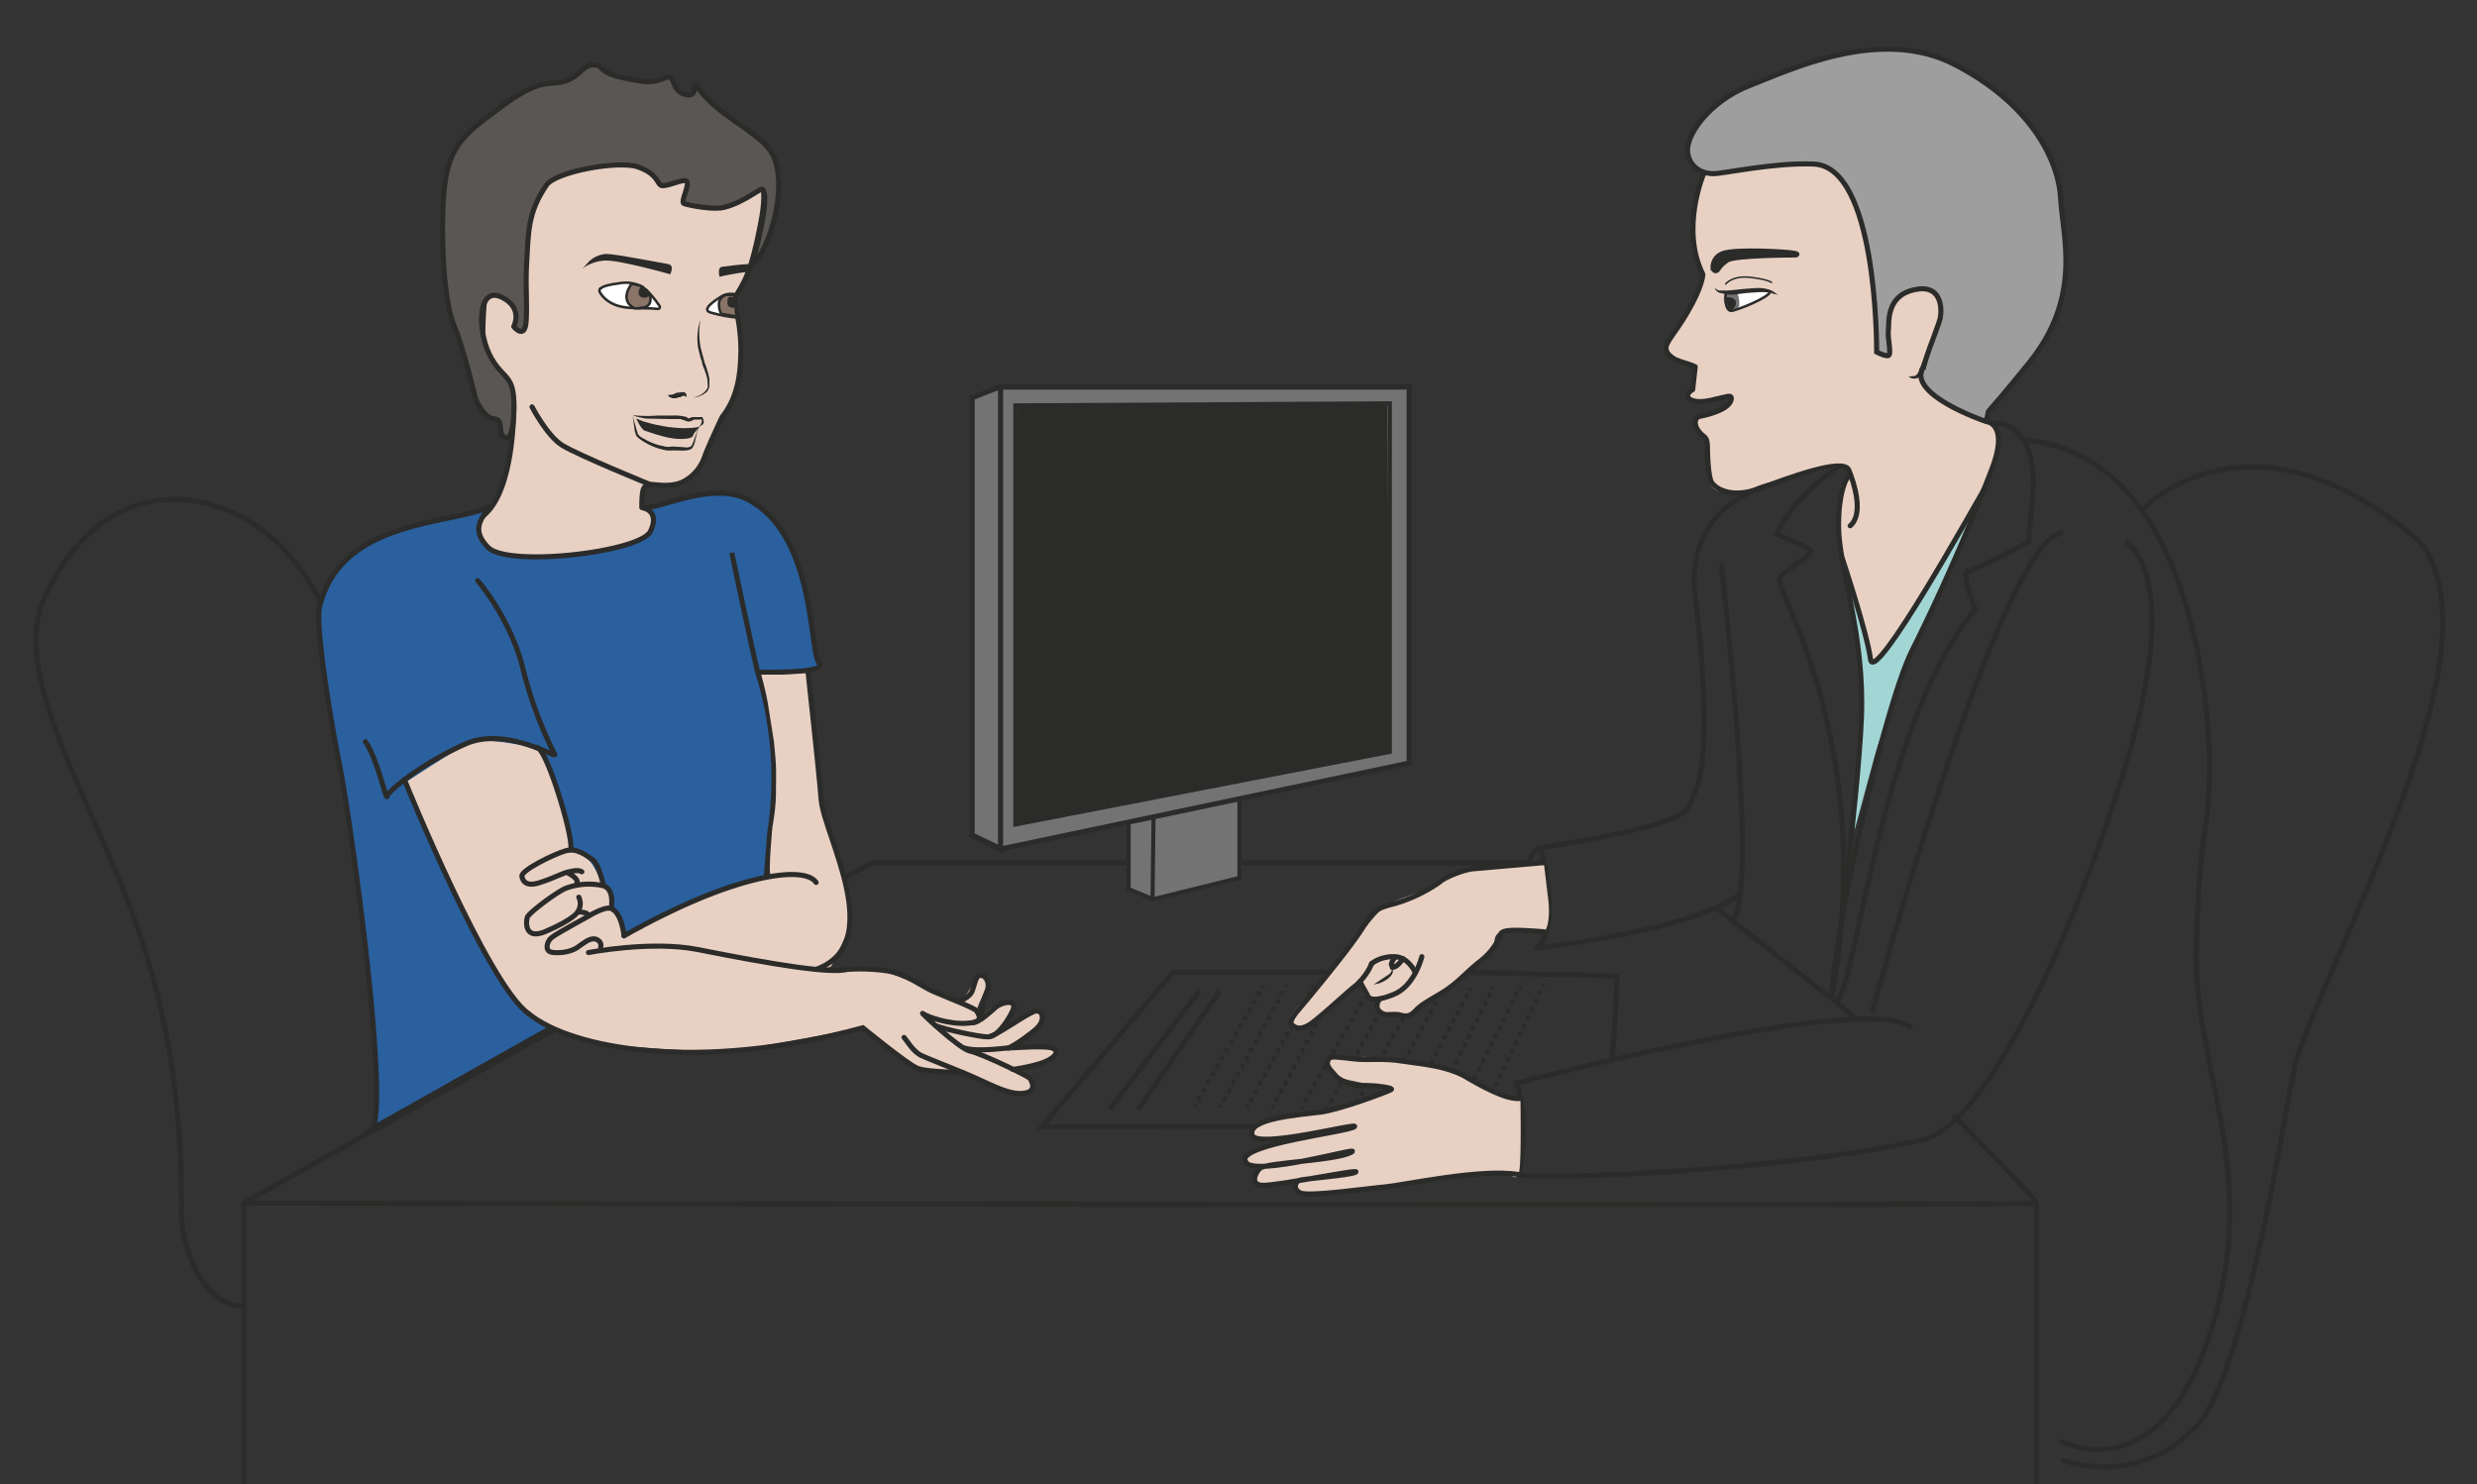 <svg xmlns="http://www.w3.org/2000/svg" viewBox="0 0 609.3 365.1"><rect x="0" y="0" width="609.3" height="365.1" fill="#333333" stroke="none"/><defs><clipPath id="a"><path d="M0 292.1h487.4V0H0v292.1z"/></clipPath><clipPath id="b"><path d="M0 292.1h487.4V0H0v292.1z"/></clipPath><clipPath id="c"><path d="M0 292.1h487.4V0H0v292.1z"/></clipPath><clipPath id="d"><path d="M0 292.1h487.4V0H0v292.1z"/></clipPath><clipPath id="e"><path d="M0 292.1h487.4V0H0v292.1z"/></clipPath></defs><g clip-path="url(#a)" transform="matrix(1.25 0 0 -1.25 0 365.1)"><path d="M285 69.8c-32.2 1-80 .5-80 .5l25.8 30.4h53.8M289.4 100.7l28.8-.7s-.2-8.3-1-16.5" stroke="#2b2b2a" stroke-linecap="round" stroke-miterlimit="10" fill="none"/><path d="M218.4 73.8L236 97M224 73.8L240 97" stroke="#2b2b2a" stroke-miterlimit="10" fill="none"/><path d="M240.1 74.1l.2.5" stroke="#2b2b2a" stroke-miterlimit="10" stroke-width=".8" fill="none"/><path d="M240.8 75.4l1.5 2.8" stroke="#2b2b2a" stroke-miterlimit="10" stroke-dasharray="0.913, 0.913, 0.913, 0.913" stroke-width=".8" fill="none"/><path d="M242.5 78.6l10.3 18.9" stroke="#2b2b2a" stroke-miterlimit="10" stroke-dasharray="0.913, 0.913, 0.913, 0.913, 0.913, 0.913" stroke-width=".8" fill="none"/><path d="M253 97.9l.2.4M235 74.3l.3.4" stroke="#2b2b2a" stroke-miterlimit="10" stroke-width=".8" fill="none"/><path d="M235.7 75.5l1.6 2.8" stroke="#2b2b2a" stroke-miterlimit="10" stroke-dasharray="0.913, 0.913, 0.913, 0.913" stroke-width=".8" fill="none"/><path d="M237.5 78.7l10.7 18.6" stroke="#2b2b2a" stroke-miterlimit="10" stroke-dasharray="0.913, 0.913, 0.913, 0.913, 0.913, 0.913" stroke-width=".8" fill="none"/><path d="M248.4 97.7l.3.4M250.4 74l.3.5" stroke="#2b2b2a" stroke-miterlimit="10" stroke-width=".8" fill="none"/><path d="M251 75.3l1.6 2.8" stroke="#2b2b2a" stroke-miterlimit="10" stroke-dasharray="0.913, 0.913, 0.913, 0.913" stroke-width=".8" fill="none"/><path d="M252.8 78.5l9.8 19" stroke="#2b2b2a" stroke-miterlimit="10" stroke-dasharray="0.913, 0.913, 0.913, 0.913, 0.913, 0.913" stroke-width=".8" fill="none"/><path d="M262.9 98l.2.4M245.3 74l.3.5" stroke="#2b2b2a" stroke-miterlimit="10" stroke-width=".8" fill="none"/><path d="M246 75.3l1.6 2.8" stroke="#2b2b2a" stroke-miterlimit="10" stroke-dasharray="0.913, 0.913, 0.913, 0.913" stroke-width=".8" fill="none"/><path d="M247.8 78.5L258 97.3" stroke="#2b2b2a" stroke-miterlimit="10" stroke-dasharray="0.913, 0.913, 0.913, 0.913, 0.913, 0.913" stroke-width=".8" fill="none"/><path d="M258.3 97.7l.2.5M261 73.7l.3.5" stroke="#2b2b2a" stroke-miterlimit="10" stroke-width=".8" fill="none"/><path d="M261.8 75l1.5 2.8" stroke="#2b2b2a" stroke-miterlimit="10" stroke-dasharray="0.913, 0.913, 0.913, 0.913" stroke-width=".8" fill="none"/><path d="M263.5 78.2L273.7 97" stroke="#2b2b2a" stroke-miterlimit="10" stroke-dasharray="0.913, 0.913, 0.913, 0.913, 0.913, 0.913" stroke-width=".8" fill="none"/><path d="M274 97.4l.2.5M256 73.9l.2.4" stroke="#2b2b2a" stroke-miterlimit="10" stroke-width=".8" fill="none"/><path d="M256.7 75.1l1.6 2.8" stroke="#2b2b2a" stroke-miterlimit="10" stroke-dasharray="0.913, 0.913, 0.913, 0.913" stroke-width=".8" fill="none"/><path d="M258.5 78.3l10.7 18.6" stroke="#2b2b2a" stroke-miterlimit="10" stroke-dasharray="0.913, 0.913, 0.913, 0.913, 0.913, 0.913" stroke-width=".8" fill="none"/><path d="M269.4 97.3l.2.4M271.4 73.6l.2.4" stroke="#2b2b2a" stroke-miterlimit="10" stroke-width=".8" fill="none"/><path d="M272 74.9l1.5 2.8" stroke="#2b2b2a" stroke-miterlimit="10" stroke-dasharray="0.913, 0.913, 0.913, 0.913" stroke-width=".8" fill="none"/><path d="M273.7 78.1l10 19" stroke="#2b2b2a" stroke-miterlimit="10" stroke-dasharray="0.913, 0.913, 0.913, 0.913, 0.913, 0.913" stroke-width=".8" fill="none"/><path d="M283.8 97.5l.3.5M266.3 73.7l.2.4" stroke="#2b2b2a" stroke-miterlimit="10" stroke-width=".8" fill="none"/><path d="M267 74.9l1.5 2.8" stroke="#2b2b2a" stroke-miterlimit="10" stroke-dasharray="0.913, 0.913, 0.913, 0.913" stroke-width=".8" fill="none"/><path d="M268.7 78.1L279 96.9" stroke="#2b2b2a" stroke-miterlimit="10" stroke-dasharray="0.913, 0.913, 0.913, 0.913, 0.913, 0.913" stroke-width=".8" fill="none"/><path d="M279.3 97.3l.2.5M281.7 73.3l.3.5" stroke="#2b2b2a" stroke-miterlimit="10" stroke-width=".8" fill="none"/><path d="M282.4 74.6l1.4 2.8" stroke="#2b2b2a" stroke-miterlimit="10" stroke-dasharray="0.913, 0.913, 0.913, 0.913" stroke-width=".8" fill="none"/><path d="M284 77.8l9.5 19.3" stroke="#2b2b2a" stroke-miterlimit="10" stroke-dasharray="0.913, 0.913, 0.913, 0.913, 0.913, 0.913" stroke-width=".8" fill="none"/><path d="M293.7 97.5l.2.4M276.6 73.3l.3.4" stroke="#2b2b2a" stroke-miterlimit="10" stroke-width=".8" fill="none"/><path d="M277.3 74.5l1.5 2.8" stroke="#2b2b2a" stroke-miterlimit="10" stroke-dasharray="0.913, 0.913, 0.913, 0.913" stroke-width=".8" fill="none"/><path d="M279 77.8l10 19" stroke="#2b2b2a" stroke-miterlimit="10" stroke-dasharray="0.913, 0.913, 0.913, 0.913, 0.913, 0.913" stroke-width=".8" fill="none"/><path d="M289.1 97.2l.3.4M292 73.6l.3.4" stroke="#2b2b2a" stroke-miterlimit="10" stroke-width=".8" fill="none"/><path d="M292.7 74.9l1.3 2.8" stroke="#2b2b2a" stroke-miterlimit="10" stroke-dasharray="0.913, 0.913, 0.913, 0.913" stroke-width=".8" fill="none"/><path d="M294.2 78.2l9.2 19.4" stroke="#2b2b2a" stroke-miterlimit="10" stroke-dasharray="0.913, 0.913, 0.913, 0.913, 0.913, 0.913" stroke-width=".8" fill="none"/><path d="M303.6 98l.2.4M287 73.4l.2.5" stroke="#2b2b2a" stroke-miterlimit="10" stroke-width=".8" fill="none"/><path d="M287.6 74.7l1.4 2.9" stroke="#2b2b2a" stroke-miterlimit="10" stroke-dasharray="0.913, 0.913, 0.913, 0.913" stroke-width=".8" fill="none"/><path d="M289.2 78l9.6 19.2" stroke="#2b2b2a" stroke-miterlimit="10" stroke-dasharray="0.913, 0.913, 0.913, 0.913, 0.913, 0.913" stroke-width=".8" fill="none"/><path d="M299 97.6l.2.4" stroke="#2b2b2a" stroke-miterlimit="10" stroke-width=".8" fill="none"/><path d="M333 259.8c-.7 1.2-1.6 4.5.1 6.3 1.8 1.8 3.3 6 10.8 9s16.4 6.2 22 7c5.8.6 14.2.2 19.5-3.1 5.4-3.3 12.8-9 15.1-12.8 2.3-3.8 4-6.4 4.7-13.6s2-11.7 1.3-15.3c-.7-3.6-1.6-9.5-8.7-17.8-7-8.3-6.2-8.7-6.2-8.7l-.7-1.3s-5 1.2-7.9 3.2c-2.9 2-13.7 10.1-13.7 10.1s-35.6 35.8-36.3 37" fill="#9e9e9e"/><path d="M277.3 142v74H197l-6-2.2.4-86.2 5.6-2.7 25 5.3.2-13 4.7-2.1 17 4.2v15.6l33.5 7z" fill="#737373"/><path d="M200.1 212.3l72.9.4.5-68.6-73.7-14.1.3 82.3z" fill="#2b2b2a"/><path d="M335.3 257.7s-3.2-9-1.8-15c1.5-6 1.8-6.4 1-7.9s-7.1-10.9-7.1-10.9 2.2-2.3 3.7-3c1.5-.5 2.5.2 2.1-4.3 0-1-2.4-2.7-1-3.2 3.7-1.3 8 2 8.4.3.6-2-6.6-3.1-7-4.5-.2-.9.7-2.2 1.8-3.3 1.1-1.1.9-4.8.8-5.4 0-.5-1-5 3.1-5.3s6 .4 12.2 2.3c6.1 2 9.3 2.4 9.9 2.5.6.1 2.2.1 2.6-1 .5-1.3-.7-1.8-.7-1.8s-2.5-7.1-1.4-12.1c1-5 3.5-12.3 3.6-12.6l2.6-10.4c.2-.5.8-1.3 3.1 2 2.4 3.3 18.2 28.6 18.2 28.6s4 10.1 4 12c-.2 1.7-.6 3.6-1.6 4-1 .3-11.2 4.8-12.3 6.4-1.1 1.7-1.7 2.6-1 4.6.8 2 3.8 10 3.5 11.4-.3 1.6-1.3 3.6-2.5 3.8-1.3.1-4 .1-5.1-1s-2.6-2.8-2.8-6 .2-6.2.2-6.2l-2.5.9s-.9 16-1.7 19.9a45.5 45.5 0 01-5.5 14.4c-1.8 1.6-2.8 2.8-9.2 2.6-6.5 0-12.2-1.7-14-1.7l-3.6-.1" fill="#e8d1c3"/><path d="M363.7 178s4.6-15.4 4.5-16.1 3.5 2 5.1 4.9l15.5 25.3-14.5-32.5s-4.6-13.4-5.3-16l-4.1-15.1 1.5 24.4s-1.1 15-1.7 18c-.6 3-1 7-1 7" fill-rule="evenodd" fill="#a2d6d5"/><path d="M339.8 234.5s6.7.7 8.1.4c1.5-.4-5-3.5-6.2-3.7s-2.5 3.2-2 3.3" fill="#fff"/><path d="M341.8 234.7s1-2.6.1-3.5c-1.6-1.5-3 .9-2.6 2.7.4 1.1 2.5.8 2.5.8" fill="#737373"/></g><g clip-path="url(#b)" transform="matrix(1.25 0 0 -1.25 0 365.1)"><path d="M337.8 113.3s23.8-18.6 27.7-21.8" stroke="#2b2b2a" stroke-linecap="round" stroke-miterlimit="10" fill="none"/><path stroke-linejoin="round" d="M129.8 99.6l41.7 22.6h50.2M384.7 72.3s16.3-16.4 16-17c-.2-.7-352.8 0-352.8 0l61.3 34.2" stroke="#2b2b2a" stroke-linecap="round" stroke-miterlimit="10" fill="none"/><path d="M48 0v55.2M400.8 0v54.9M422 192.2s20.7 21.3 53-5.7c0 0 10-6.6 3.5-33-6.4-26.6-25.1-62.3-27-71.6-2-9.2-10.3-64.7-20.5-71.6 0 0-8.9-10.4-25-5.7" stroke="#2b2b2a" stroke-linecap="round" stroke-miterlimit="10" fill="none"/><path d="M191.3 127.6l5.6-2.7v91h80.4v-74L197 125l-5.6 2.7zM196.9 216l-5.6-2.2v-86.2" stroke="#2b2b2a" stroke-miterlimit="10" fill="none"/><path d="M199.8 212.3v-82.5l73.7 14.3v68.6l-73.7-.4zM243.9 134.9v-15.6l-17-4.2-4.8 2V130M227 131.3l-.2-16.2" stroke="#2b2b2a" stroke-linecap="round" stroke-miterlimit="10" stroke-width=".8" fill="none"/><path d="M244.4 122.2H301M48 35c-8.5 0-12.4 12.5-12.3 18.4.1 15.5-1.1 36-10 59.9-9 23.7-23.5 46.6-17 61 6.4 14.4 18.4 22.6 33 18.4s20.7-17.5 23.6-23.3c2.9-5.8 4.2-7.4 4.2-7.4" stroke="#2b2b2a" stroke-linecap="round" stroke-miterlimit="10" fill="none"/></g><g clip-path="url(#c)" transform="matrix(1.25 0 0 -1.25 0 365.1)"><path d="M362.5 182.3s4.9-14.7 5.6-20 20.4 30.2 22.6 33.9" stroke="#2b2b2a" stroke-miterlimit="10" fill="none"/><path stroke-linejoin="round" d="M335.3 258s-4.7-10.9-.2-19.9c0 0 0-2.3-3-7.4-2.9-5-5-6.4-4-8 .8-1.7 4-2 5.5-2.8l-.5-4.5s-1-.5-1-1.2c0-.8 1.5-1.6 4.6-.9 3.5.8 3.9 1.1 4 .4 0-2.4-5.9-3.5-5.9-3.5-1.3-.1-1.5-1.4-.8-2.6 1.2-1.9 1.9-1 2-3.3 0 0 0-6.5 1-7.4.8-1 3.7-3 9.2-1 5.4 2 16.5 6.2 17.6 3.7 1.1-2.6 3-8.7.3-11" stroke="#2b2b2a" stroke-linecap="round" stroke-miterlimit="10" fill="none"/><path d="M378.6 219c-.8.2 2.7 8.4 3.2 10.4.4 2 .3 7-5.3 5.6-5.5-1.3-4.7-6.7-4.9-8-.2-1.3.7-4.7 0-4.9-.6-.2-2.3.7-2.3.7 0 1.7 0 36.7-12.5 37-7.8.3-17.6-1.9-19.6-1.9 0 0-4-.2-5 3.6-1 3.8 4.5 10.8 12 13.7 7.6 2.9 25.8 11.9 40.6 4.1 14.8-7.7 20.3-18.7 20.7-26.3.4-7.5 4.3-19.2-6.1-32.2-10.5-13-7.4-8-8.5-11.3" stroke="#2b2b2a" stroke-miterlimit="10" fill="none"/><path d="M375.6 218h.4l.8.1c.2 0 .3.2.4.3l.4.5.2.7.3.7a20.6 20.6 0 002 3.9l-.2-1.4-.9-2.8c0-.3-.2-.5-.3-.8l-.4-.7-.6-.6c-.2-.2-.5-.3-.7-.3a1.5 1.5 0 00-1.4.4" fill="#2b2b2a"/><path d="M337.1 239.3s-.2 2.1 2 2.9c2.7.9 12.3.3 13.5.1 1.4-.2 1-.3.8-.4 0 0-12 0-13.5-1-1.6-1.1-1.6-1.6-2-2-.5-.3-.6.1-.7.4" fill-rule="evenodd" fill="#2b2b2a"/><path d="M337.1 239.3s-.2 2.1 2 2.9c2.7.9 12.3.3 13.5.1 1.4-.2 1-.3.8-.4 0 0-12 0-13.5-1-1.6-1.1-1.6-1.6-2-2-.5-.3-.6.1-.7.4z" stroke="#2b2b2a" stroke-miterlimit="10" fill="none"/><path d="M339.8 233.6s0-2.4.7-2.6 2.5 2.6-.8 2.6M337.5 235.5v-.1l.3-.3.5-.2h1.8l1 .1a77.7 77.7 0 004.8.4 7.9 7.9 0 002.2-.3c.6-.2 1-.5 1.3-.7l.5-.4-.5.2c-.2 0-.4 0-.7.2l-.7.1c-1.2.2-2.8 0-4.4-.1l-2.4-.3h-1.1l-1 .2-.9.2-.5.4c-.3.4-.2.6-.2.6" fill="#2b2b2a"/><path d="M339.6 234.2s-.3-3.1 1-3.3c1.1 0 7.9 2.8 7.7 3.8" stroke="#2b2b2a" stroke-linecap="round" stroke-miterlimit="10" stroke-width=".5" fill="none"/><path d="M339.6 236.2s1.3 1.7 4.8 1.3c3.5-.4 4.2-1 4.2-1" stroke="#2b2b2a" stroke-linecap="round" stroke-miterlimit="10" stroke-width=".3" fill="none"/><path d="M405.3 8.5S424.8-2.2 435 29.9c10.2 32.2-3.5 51.6-2.8 75.8.7 24.2 2.4 21.2 2.6 34.5.2 13.4-3.7 62.7-36.7 65.3" stroke="#2b2b2a" stroke-miterlimit="10" fill="none"/><path stroke-linejoin="round" d="M338.8 180.6c-.1-.7 7.3-61.3 2.4-69.5" stroke="#2b2b2a" stroke-linecap="round" stroke-miterlimit="10" fill="none"/><path d="M360.6 96.6c8.8 50-11.8 79.7-10.4 81.7 1 1.7 7.2 4.7 6 5.6s-6.6 3-6.6 3c3.4 7.5 11.6 12.9 11.6 12.9M392 208.8s3.1.3 5.2-2c4.8-5.6 2.3-14.4 2-21.4 0 0-10.5-5.6-12-5.8-1.4-.1 1.5-7.4 1.5-7.4-18.2-21.9-23-70.9-27-76.9" stroke="#2b2b2a" stroke-linecap="round" stroke-miterlimit="10" fill="none"/><path d="M378.3 219.5c-2.6-5.3 12.6-10.4 12.6-10.4s4.4-.3 1.2-9a415 415 0 00-15.8-36c-5.4-10.7-15.4-55-15.8-68.4" stroke="#2b2b2a" stroke-miterlimit="10" fill="none"/><path d="M364.1 198.9s-2.3-2-2.3-10.3c0-8.2 5.2-21.3 4.5-37.9-.7-16.5-5.8-55-5.8-55" stroke="#2b2b2a" stroke-miterlimit="10" fill="none"/><path stroke-linejoin="round" d="M342.5 116.2c-9-7.3-40-10.7-40-10.7 5 4.7.7 19.4.7 19.4" stroke="#2b2b2a" stroke-linecap="round" stroke-miterlimit="10" fill="none"/><path stroke-linejoin="round" d="M301.1 123s.7 1.9 1.9 2.2c1.2.3 26.9 3.9 29.2 7.8 0 0 1.7 3.6 2.2 5.7 2.6 11.8-1 37.4-1 37.4-1 17.5 15.2 20.6 15.2 20.6" stroke="#2b2b2a" stroke-linecap="round" stroke-miterlimit="10" fill="none"/><path d="M418.2 185.5s11.4-5.4.7-42C408 107 390.7 70.7 378.5 67.8c-20.3-5-66-8-79.6-7 0 0 2.3 10.2-.5 18.1 0 0 69.1 18.2 77.8 10.9M368.4 92.8s25.8 95.1 37.7 94.4" stroke="#2b2b2a" stroke-miterlimit="10" fill="none"/></g><g clip-path="url(#d)" transform="matrix(1.25 0 0 -1.25 0 365.1)"><path d="M303.8 122.3l-11.2-1a24 24 0 01-9.4-3c-2.4-1.5-8.4-3.2-10.3-4.3-1.9-1-9.3-11-11.3-13.4-2-2.4-8.3-8.4-7.7-9.1s1.7-2.6 3.6-1.1l10 8.5s1-3.9 2.4-3.6c1.5.3.2-.6 1.1-1.3s2-1.7 4-1.9c2-.1 1.7-.4 3.5 1s5.8 3.6 8.6 6.1 5 3.8 6.3 5.7-.1 3.5 2.7 3.9c2.8.3 7.2-.3 7.7-.1s1.3 2.1.9 6.1l-.9 7.5" fill="#e8d1c3"/><path d="M303.8 108.7c-5.4.4-8.2.5-8.5-.5 0 0-.8-2.8-4-5.3s-4.3-4.3-8-6.5c-3.8-2.2-4-2.5-4.9-3.4-.8-.8-1.5-1.1-2.8-.7s-3.1-.3-4 .5c-1.1 1-.5 2.3 0 2.7M269.9 102.4c-.5-1.4-2-3.5-3.5-4.6-1.4-1.1-7.4-6.7-8.9-7.5-1.5-.8-2.3-.7-3.2 0-1 .6 1.2 3 1.2 3s9.2 10.9 12.2 15.5 3 4.4 7.3 5.6a30 30 0 018.2 4c1 1 5 2.6 6.9 2.7l13.7 1.2" stroke="#2b2b2a" stroke-linecap="round" stroke-miterlimit="10" fill="none"/><path d="M278.5 100.7s-1.4 3.2-4.3 3.1c-2.8 0-4.3-1.4-4.3-1.4" stroke="#2b2b2a" stroke-linecap="round" stroke-miterlimit="10" fill="none"/><path d="M279.8 103.8s-1.4-5.9-5.7-7.5c-4.3-1.7-4.9-.5-5-.1l-1.5 2.7" stroke="#2b2b2a" stroke-linecap="round" stroke-miterlimit="10" fill="none"/><path d="M276.1 103.4s-1.2-1.8-2.1-1.7l-.2.6c.2.9.7 1.3.7 1.3" stroke="#2b2b2a" stroke-linecap="round" stroke-miterlimit="10" fill="none"/><path d="M270.3 98.3a1915.8 1915.8 0 003 2c.3.2.4.4.5.6l.1.3v.5l.2-.2v-.3-.4a2 2 0 00-.4-.8 4 4 0 00-.8-.7c-.6-.4-1.2-.7-1.7-.8l-.9-.2" fill="#2b2b2a"/><path d="M299.2 75.9s-2.7 0-5.7 1.6c-3 1.5-8.8 4.4-11.9 5-3 .4-12.6 1.9-14 1.5-1.4-.3-6 1.2-6-.3 0 0-.7-2 1.2-3.3 2-1.3 12.1-2.3 10.9-2.8-1.2-.6-7-3.4-12.3-4.1-5.2-.8-14.2-2-14.6-3.4-.4-1.4-.8-2.4 1.8-2.3 2.6.1 11.5 1.6 11.5 1.6S246 66 245.5 64.7c-.5-1.2 1.5-3 2.4-2.6.8.4-2-3.2 0-3.2s7.6.8 7.6.8-2-2.9 2.4-2.6c4.4.3 15.4 1.4 19.4 2 4 .7 15.4 2.2 18 2 2.4 0 3.4-2 3.7.7.4 2.5.2 14 .2 14" fill="#e8d1c3"/><path stroke-linejoin="round" d="M298.9 60.9c-7.3 1.3-22.8-2.1-26.2-2.4s-15.2-2-16.8-1.2c-1.5.7-1 2-.4 2.4.5.4 10.2 1 11.3 1.7 1 .7-15.3-2.7-18.3-2.6-2.4 0-1.7 2.2-.6 3.3 1 1.2 15 1.5 18 3.2 2.9 1.5-19.5-5.2-20.9-1.8-1.4 3.4 19.8 5.7 21.5 6.8 1.6 1.1-19.3-4.5-20.1-1.6-1 3.3 9.7 4 13.5 4.5 3.8.5 12.9 3.9 13.8 4.4 1 .4-4.1 1-5.7.8-1.7-.2-4.4 1-5.2 2-.8 1-2.2 2-1.3 3.3.5.6 1.7.3 4.7 0 3-.4 5.8.2 10-.5 4.3-.6 8.3-1 11.8-2.8 3.4-2 8.5-4.9 11.2-4.5" stroke="#2b2b2a" stroke-linecap="round" stroke-miterlimit="10" fill="none"/></g><g clip-path="url(#e)" transform="matrix(1.25 0 0 -1.25 0 365.1)"><path d="M142.1 210c3.7 4.6 3.6 10.4 3.7 13.1 0 2.7-.4 6-.9 7.6-.4 1.6-.5 2.5.2 3.6 1.6 2.7 2.7 4.5 4.3 12.4 1.9 9.1.6 9.4-2 14.6 0 0-8.2 7.3-10 7-4-.6-28.6 2.4-34.4-7.8 0 0-7.8-13.5-8-34.4 0 0 1-8.1 6.1-13.6 0-.3.3-19-7.2-22.7 0 0-6.4-17.1 19.6-16.7 16 .3 21 10.4 18.7 15.2-1.5 3-5.9 3.9-5.9 3.9 0 4.4.5 4.2 1.7 4.5.3.2 3.7-.7 6.3.5a8.7 8.7 0 014.4 5.1c.8 2.2 3.4 7.7 3.4 7.7" fill-rule="evenodd" fill="#e8d1c3"/><path stroke-linejoin="round" d="M142.1 210c3.7 4.6 3.6 10.4 3.7 13.1 0 2.7-.4 6-.9 7.6-.4 1.6-.5 2.5.2 3.6 1.6 2.7 2.7 4.5 4.3 12.4 1.9 9.1.6 9.4-2 14.6 0 0-8.2 7.3-10 7-4-.6-28.6 2.4-34.4-7.8 0 0-7.8-13.5-8-34.4 0 0 1-8.1 6.1-13.6 0-.3.3-19-7.2-22.7 0 0-6.4-17.1 19.6-16.7 16 .3 21 10.4 18.7 15.2-1.5 3-5.9 3.9-5.9 3.9 0 4.4.5 4.2 1.7 4.5.3.2 3.7-.7 6.3.5a8.7 8.7 0 014.4 5.1c.8 2.2 3.4 7.7 3.4 7.7z" stroke="#2b2b2a" stroke-linecap="round" stroke-miterlimit="10" fill="none"/><path d="M137.3 208.1s.3 0 .6.4l.2.6v.4c-.2.1-.2 0-.4 0h-1.1l-.6-.3c-.1 0-.5-.2-.9 0l-.6.2a5 5 0 01-.6.2h-1.5l-5.4.1-1.8.4-.7.3.7-.1a26.8 26.8 0 014.3 0h3a8.4 8.4 0 002.2-.2c.3 0 .5-.2.7-.3.1-.2.6.2 1 .2H138.2l.2-.4.1-.5c0-.4-.2-.6-.4-.7-.4-.3-.7-.3-.7-.3" fill="#2b2b2a"/><path d="M124.5 210.3l.2-.8.6-2.1.2-.6c0-.2.1-.3.2-.3l.2-.3 1.4-.8c1-.5 2-.9 3.2-1.1.6-.2 1.1-.2 1.8-.1l1.8-.1c.5 0 1-.2 1.5 0 .2 0 .4.1.5.3l.3.6.7 2 .2.7.1.1v-.1l-.2-.6-.5-2.2a3 3 0 00-.3-.7c-.1-.3-.4-.5-.6-.6-.6-.2-1.2-.2-1.8-.2a29.3 29.3 0 01-2.6 0 12.4 12.4 0 00-5.8 2.5l-.3.3-.2.4-.2.7-.4 3M137.8 228.8l-.1-.6a15 15 0 01.2-4.6l.8-3c.4-1 .7-2 .9-3.1V216c-.1-.5-.4-1-.7-1.2-.6-.5-1.3-.7-1.8-.9l-.7-.1.7.2c.4.2 1 .4 1.6 1 .3.3.5.6.6 1l-.1 1.4c-.2 1-.6 2-1 3 0 .5-.3 1-.4 1.5l-.4 1.6a11.6 11.6 0 00.3 5.2v.2M131.4 214.3l.6.1c.4 0 .8.2 1.2.4h.4l.4.1h.4c.2 0 .4 0 .5-.2.2-.2.2-.4.2-.6v-.2l-.2.2h-.1l-.2.1-.4-.1-.3-.2h-.4l-.4-.2h-.8l-.4.2c-.2 0-.3.2-.4.3l-.1.2" fill="#2b2b2a"/><path d="M127 235.2c1-.9 2-2.2 2.7-3.2.4-.5 0-.8-.5-.7-2.1.2-4.2 0-6.3.3-2 .3-3.7 1.2-4.7 2.7-.2.3-.3.5-.2.8 0 .1 0 .2.2.2.5.5 1.9.8 3.5 1 1.8.4 4 0 5.2-1.1" fill-rule="evenodd" stroke="#2b2b2a" stroke-miterlimit="10" stroke-width=".5" fill="#fff"/><path d="M145.2 229.6c-1.4 0-3.7.5-5.1.9-2.5.5.7 2.5 1.8 3.2 0 0 1.3.9 3 .4 0 0-.3-.8 0-2.2.3-1.3.3-2.3.3-2.3" fill-rule="evenodd" fill="#fff"/><path d="M145.2 229.6c-1.4 0-3.7.5-5.1.9-2.5.5.7 2.5 1.8 3.2 0 0 1.3.9 3 .4 0 0-.3-.8 0-2.2.3-1.3.3-2.3.3-2.3z" stroke="#2b2b2a" stroke-miterlimit="10" stroke-width=".5" fill="none"/><path d="M125.9 231.5s2.7-.3 2 2.6l-1.4 1.5c-.6.4-2.2.6-2.2.6-.2-.2-2.5-3.3.6-4.8h1z" fill-rule="evenodd" fill="#8a7468"/><path stroke-linejoin="round" d="M125.9 231.5s2.7-.3 2 2.6l-1.4 1.5c-.6.4-2.2.6-2.2.6-.2-.2-2.5-3.3.6-4.8h1z" stroke="#2b2b2a" stroke-linecap="round" stroke-miterlimit="10" stroke-width=".5" fill="none"/><path d="M127.8 234.3c.6-.2-.6-1-1.2-.8a1 1 0 00-.9 1.3c.6 2 1 0 2.1-.5" fill-rule="evenodd" fill="#2b2b2a"/><path d="M142 230.3c-.3.2-.6 1.3-.5 2.2.1 1 1.2 1.5 1.2 1.5s1.6.2 1.8-.1l.2-1.6.2-2.5-2.9.5z" fill-rule="evenodd" fill="#8a7468"/><path stroke-linejoin="round" d="M142 230.3c-.3.2-.6 1.3-.5 2.2.1 1 1.2 1.5 1.2 1.5s1.6.2 1.8-.1l.2-1.6.2-2.5-2.9.5z" stroke="#2b2b2a" stroke-linecap="round" stroke-miterlimit="10" stroke-width=".5" fill="none"/><path d="M143.2 233.3s-.2-1 .1-1.4.9-.4.9-.4c.5.2.7 0 .7.7 0 .8-.4 1.2-.4 1.2s-.8.7-1.3-.1" fill-rule="evenodd" fill="#2b2b2a"/><path d="M137.7 208.1s-3.8-1.1-11 1l-1.5.6s1-2.2 1.7-2.4 3.3-1.2 5.5-1.5 4 0 4 .6c.2.6 1.3 1.7 1.3 1.7" fill="#2b2b2a"/><path stroke-linejoin="round" d="M104.7 212s3-5.8 6-7.6c3.3-2 17.3-7.7 17.3-7.7" stroke="#2b2b2a" stroke-linecap="round" stroke-miterlimit="10" fill="none"/><path d="M115.8 240.5s1.3 1.5 3.5 1.6c2 0 10.9-1.8 12.2-2 1.3-.2.4-2 .4-2s-10.2 2.9-13 2.7c-2.7-.2-4.3-1.6-4.3-1.6l1.2 1.3zM147.7 238.9v.2l.3 1c-2.9 0-5-.5-5.7-.5-1.3 0-.7-2-.7-2s2.6.7 6 1l.1.3" fill-rule="evenodd" fill="#2b2b2a"/><path stroke-linejoin="round" d="M98.7 206.6s2-3.2 2.4 3.8c.4 8.1-1.7 6.6-4.3 11-3 5-3 14.8 2.1 12.1 4.1-2.1 2.2-5.7 2.2-5.7s2-2.5 2.4.6c.3 3.2-.1 6.9.1 11.2.4 6.9.2 10.5 3.9 16 1.7 2.7 14.4 5 18.1 3.6 3.9-1.4 3.7-3.3 4.5-3.6.9-.4 4 1.2 4.9.9 1-.4-1.2-4.2-.4-4.5 1.3-.4 6-1.3 8-.7 4 1 7.2 4 7.5 3.5 1.6-2-2.1-14.7-2.1-14.7 3.6 2.6 7.7 17 3.4 22.6-2.8 3.7-10.2 6.8-13.9 11.9-2 2.6.7-2.3-3-1-2.6 1-1.5 4-3.5 3.2-2.8-1.2-4.3-.9-8.5 0-4.7 1-3.8 2.4-5.4 2.5-3.1.2-2.7-3.4-8.6-3.6-4.4-.2-8.5-3.7-11.3-5.7-5.8-4.3-8.2-6.6-9.4-12.5-1.2-5.8-1-23.8 1.6-29.6 2-4.9 4.2-14.4 4.2-14.4 3.4-7 4.8-1 5-7" stroke="#2b2b2a" stroke-linecap="round" stroke-miterlimit="10" fill="#595654"/><path d="M73.4 70c3 7-4.3 60.2-6.7 72.2-1 4.7-4.8 26.3-3.8 30.5 4.2 17 25 16 33.5 19.6-1.8-2.3-3.7-4.6-.3-8 4-3.9 29.9-.9 31.9 3.2 2 4.2-1.7 4.7-1.7 4.7 2.8-.7 13.6 5.3 20.8 1.6 13.5-7 12.1-30 14.1-32.2 2-2.2-12.1-1.8-12.1-1.8a70 70 0 002.4-31.5l-1.2-15-77-43.3z" fill-rule="evenodd" fill="#2a609e"/><path d="M73.4 70c3 7-4.3 60.2-6.7 72.2-1 4.7-4.8 26.3-3.8 30.5 4.2 17 25 16 33.5 19.6-1.8-2.3-3.7-4.6-.3-8 4-3.9 29.9-.9 31.9 3.2 2 4.2-1.7 4.7-1.7 4.7 2.8-.7 13.6 5.3 20.8 1.6 13.5-7 12.1-30 14.1-32.2 2-2.2-12.1-1.8-12.1-1.8a70 70 0 002.4-31.5l-1.2-15-77-43.3z" stroke="#2b2b2a" stroke-miterlimit="10" fill="none"/><path d="M144 183.3s4-19.1 5.1-23.5" fill-rule="evenodd" stroke="#2b2b2a" stroke-miterlimit="10" fill="#2a609e"/><path d="M169.5 89.8s-21-4-25.2-4.5c-5.2-.6-25.2 1.2-25.2 1.2l-11.4 3.7s-4 2.7-5.1 3.3c-1 .6-8.3 13.2-8.3 13.2l-12 25.2-2.5 6.2s8.9 5.8 12 7.6c3 1.8 14.7-1.1 14.7-1.1l4.2-10.7 1.4-9.1s2.2 0 3.8-2c1.7-2 2.5-4.8 2.5-4.8s1.3.2 1.5-1.8c.1-2 .3-2.4 1.7-4.8 1.5-2.5.8-3 .9-3.5 0-.4 17.3 8.2 19.2 9 2 .8 10.4 2.7 10 2.9-.6.1.3 9.5.3 9.5s.8 4 .7 7.5c0 2.8.2 3.7-.4 9.3l-1.2 7.6c-.3 1.9-1.3 5.6-1.3 5.6h4.4l4.8.3s2-15 1.6-15.3c-.3-.2 2-15.4 3.4-18.1 1.5-2.8 3.4-10 3.3-12.9-.1-2.8.6-2.9-3-9.8-1.2-2.4.1-1.5-4.2-2.1 0 0-.2-.7 6.7-.1s3-.1 5-.2c1.9 0 5.2-1 10.8-3.8 5.5-2.8 5.2-2.7 6.3-2.1 1 .5 1.9 2 2.6 3.4s2.4 1.9 2.8.6c.4-1.3-2.7-5.7-2-6.6l.6-1s1.8 2.2 3.4 2.7c1.6.5 2.9.6 2.7-.5-.3-1.1-2.8-5-2.8-5s6.6 4.7 7.6 4.2c.9-.5 1.3-1.5.7-2.3-.5-.7-6.5-4.9-6.5-4.9s7.4.6 8.8 0c1.3-.7.8-1.7-.5-2.3-1.3-.6-6.7-1.9-6.7-1.9s2.2-1 2.7-1.7c.5-.8 1.1-3.1-1-3-2 0-12.4 4.2-12.4 4.2s-5.5 0-7.2.4c-1.7.4-12.2 8.3-12.2 8.3" fill="#e8d1c3"/><path stroke-linejoin="round" d="M94 177.8s6-6.8 8.7-16.5a81.3 81.3 0 016.4-17.6c1-1.3-9.3 5.5-17.4 2-8-3.5-15.3-9.2-15.5-10.3-.2-1.2-1.8 7.1-4.3 10.7" stroke="#2b2b2a" stroke-linecap="round" stroke-miterlimit="10" fill="none"/><path d="M79.8 138.1S96 98.2 104 92.6M105.6 145c2.1 0 8.1-20.5 6.5-20.2M159 160c.2-2.3 2-18 2.6-25.4.7-7.2 13-28.3-1-33.3M118.2 105.7c.2.5-.1 1.4-1.2 1.6-1 .1-2-.7-3.4-1.7s-4-1.2-5.2-.9c-1.2.4-.7 1.9-.2 2.5.4.6 3 2 7.5 4.5 0 0 3.2 2 4.5 1.6 2.2-.8 2.6-5.4 2.6-5.4" stroke="#2b2b2a" stroke-linecap="round" stroke-miterlimit="10" fill="none"/><path d="M120.3 113.5s.7 3.8-1.8 4.3a13 13 0 01-7.3-.6c-2.1-1-7.1-4.8-7.4-5.6-.3-.7-.8-5 4.1-2.6 5 2.2 5.7 3.5 5.7 3.5s1.1 1.3.3 3M113.7 112.6s1.9 0 2-.6" stroke="#2b2b2a" stroke-linecap="round" stroke-miterlimit="10" fill="none"/><path d="M118.7 118s-.8 3.8-2 4.8c-1.4 1-3.3 2.5-5.5 1.8-2.3-.7-8.7-3.8-8.5-5 .2-1 .9-2.2 3.9-1.1 3 1 3.9 1.7 5.4 2 1.5.4 2.2.2 2.5 0M111.5 120.4s2.6-1.2 2-2.2M104 92.6c8.5-7 33.6-11.6 65.8-2.8 0 0 8.9-7.3 10.8-8 1.8-.7 7.4-.7 9-.9" stroke="#2b2b2a" stroke-linecap="round" stroke-miterlimit="10" fill="none"/><path d="M115.8 104.6s12.3 2.4 21.5.6c15-3 26.2-4.8 29.5-3.9 0 0 3.9.3 7.8-.3s6.9-3.2 9.4-4.2c2.6-1.1 8-3.2 8.2-3.7s1.8-2.2-1.8-2.4c-3.7-.3-8 1.3-8.8 1.9s7.2-7 9.3-7.4 11.2-4.8 11.7-5.3c.4-.4 1.7-2.7-1.2-3-2.8-.3-6 1.5-9.4 3-3.3 1.5-9.2 3.7-10.8 4.5s-2.8 3-3.3 3.5M160.6 118.4c-2.3 3.5-16.4 1.6-37.8-10.5" stroke="#2b2b2a" stroke-linecap="round" stroke-miterlimit="10" fill="none"/><path d="M199.3 81.6s3 .4 5.5 1.2 4 2.3 2.3 3c-1.7.5-6.3.1-9 0-2.9-.3-6.3-.6-8.3 0M191.6 90.8c1.2.2 3.2 2 4.3 3 1.2 1.1 5.2 2 3-1.5 0 0-2.3-4-4-4.2" stroke="#2b2b2a" stroke-linecap="round" stroke-miterlimit="10" fill="none"/><path d="M198.4 85.8s4.2 2 6.1 4.4c1 1.3.8 3-.6 2.9-1.4-.1-8-5.1-9.5-5.1-1.6 0-8.2 1.4-10.3 2.2M188.7 95s2.1.7 2.6 2 .7 3 1.5 3.1c1 .2 2.2-1.3 1.4-3.2-.8-2-1.2-4.4-1-5.3" stroke="#2b2b2a" stroke-linecap="round" stroke-miterlimit="10" fill="none"/></g></svg>